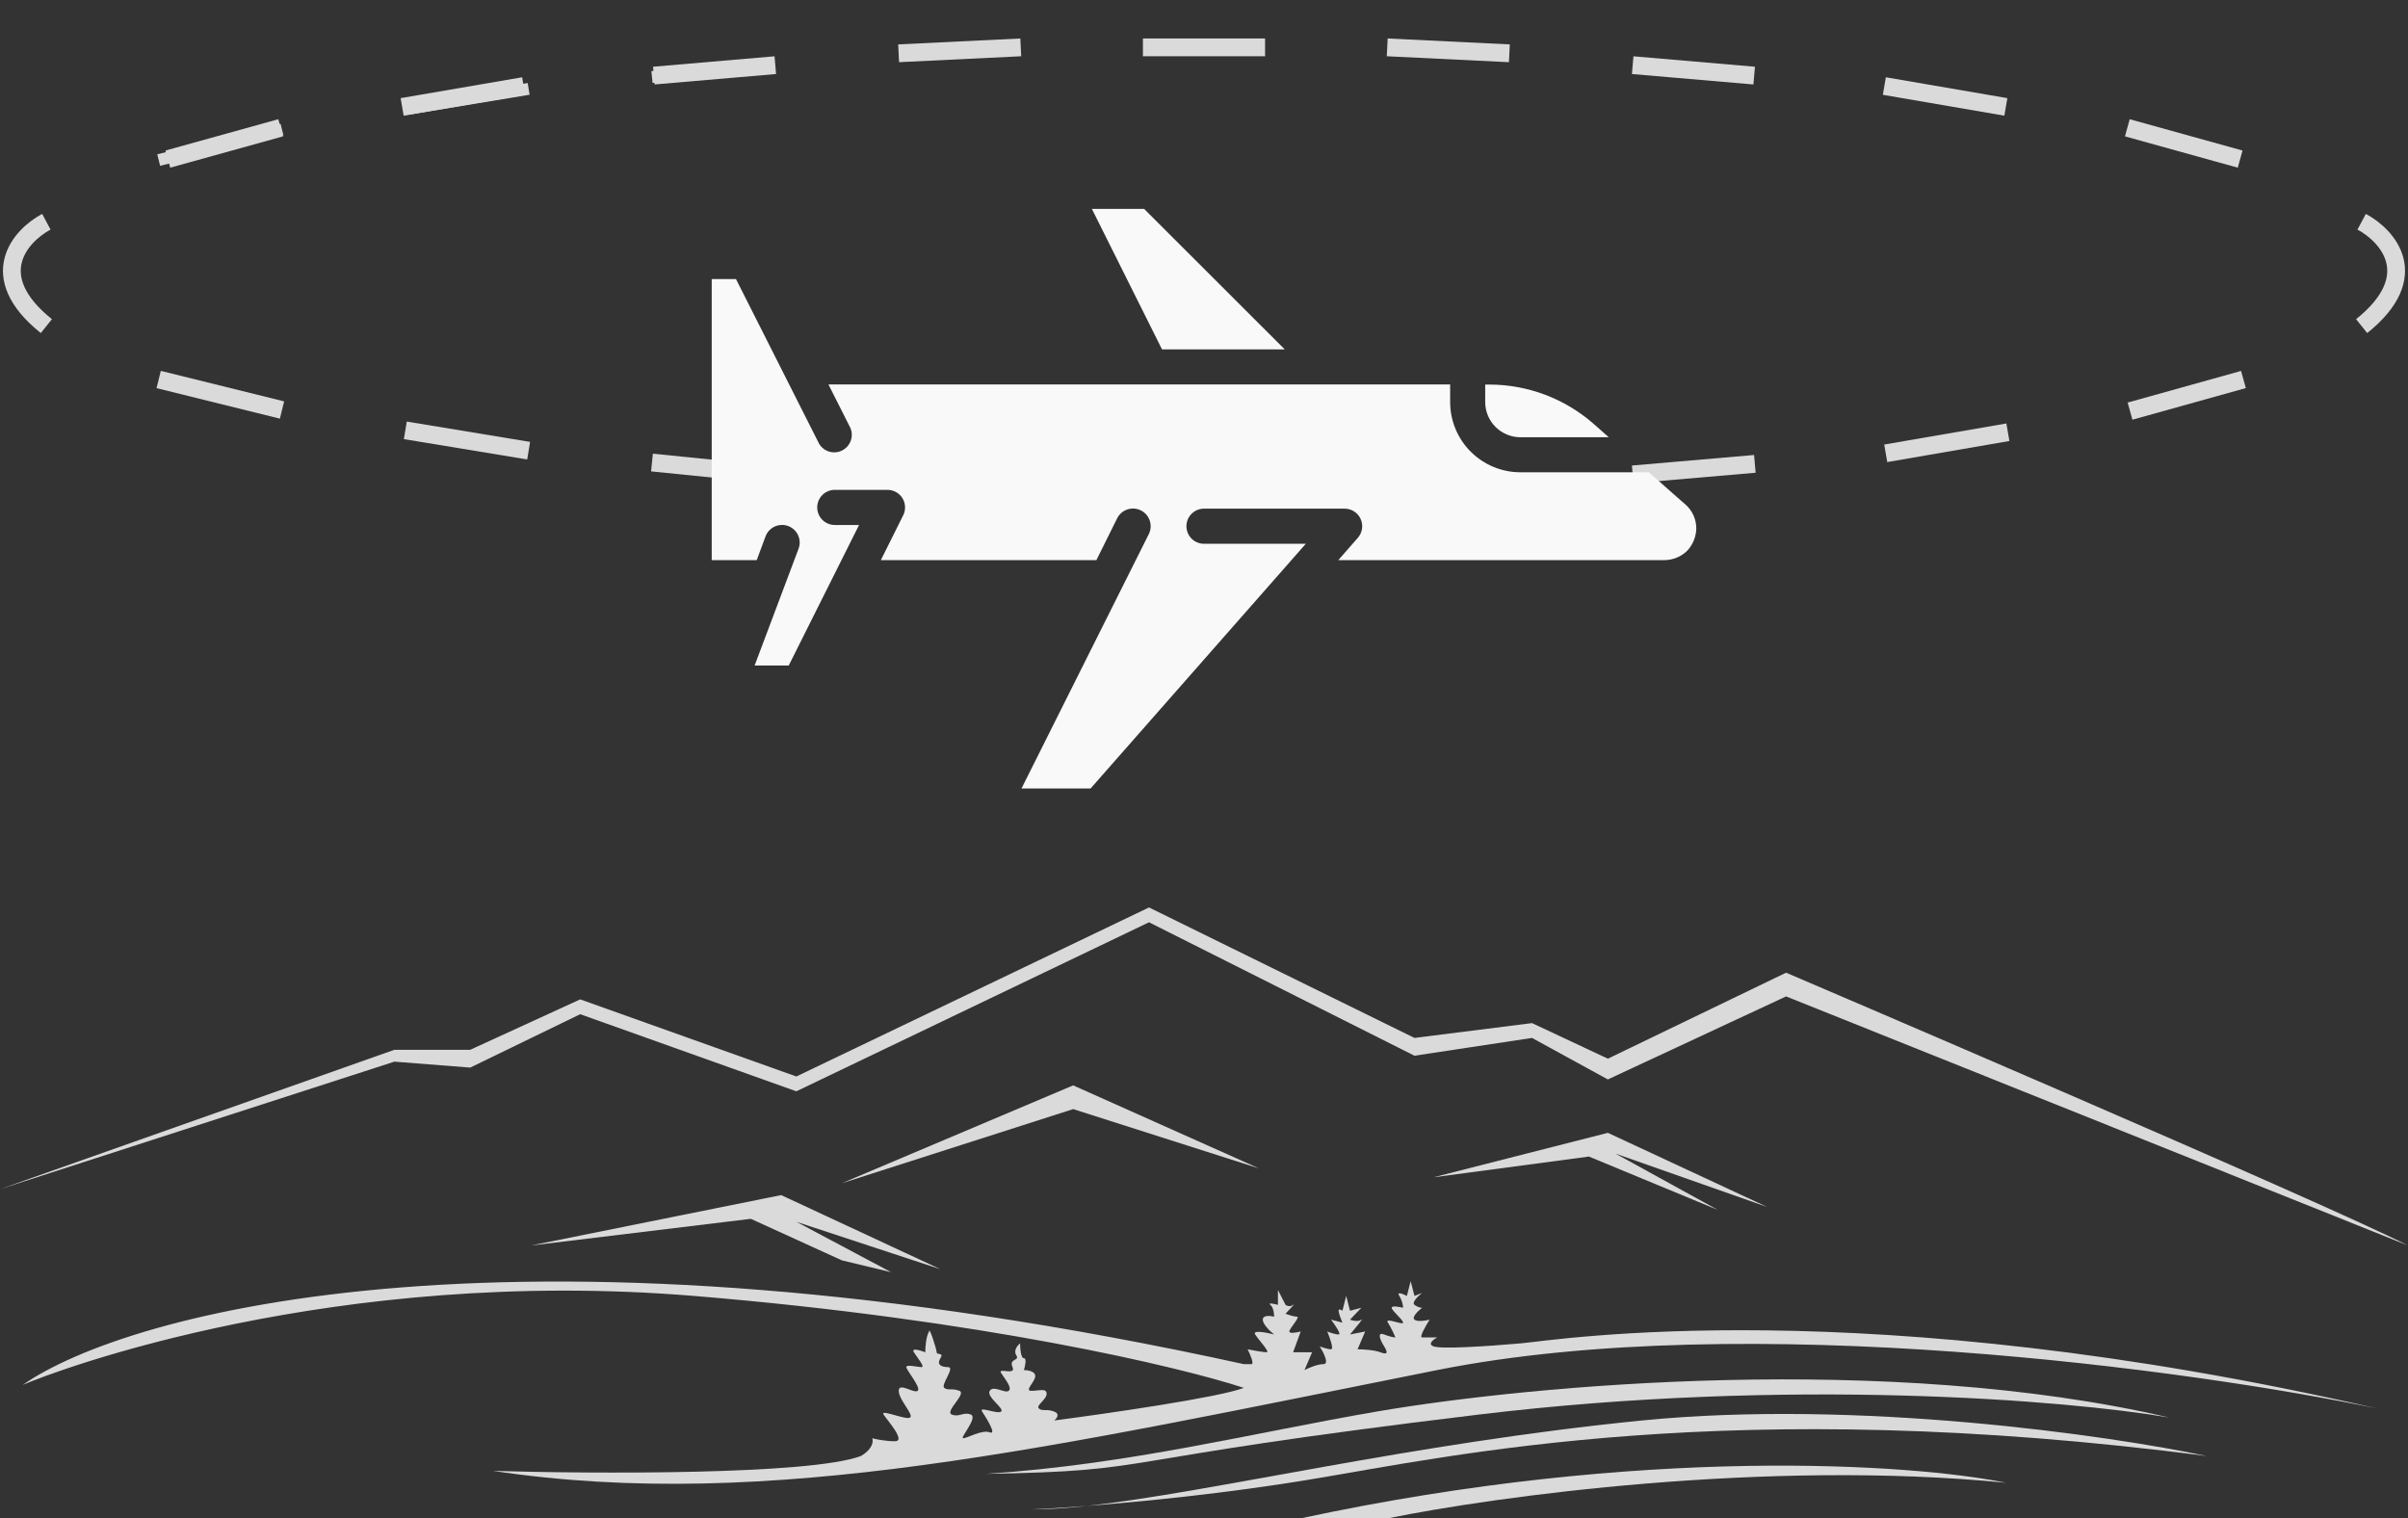 <svg width="406" height="256" viewBox="0 0 406 256" fill="none" xmlns="http://www.w3.org/2000/svg">
<rect x="0" y="0" width="406" height="256" fill="#333333" stroke="none"/>
<path d="M26.754 26.986L47.547 21.843M68.34 18.415L89.133 14.986" stroke="#DADADA" stroke-width="2"/>
<path d="M109.926 12.986L129.729 10.986" stroke="#DADADA" stroke-width="2"/>
<path d="M151.512 8.986L172.107 7.986M192.702 7.986H213.297M233.892 7.986L254.487 8.986" stroke="#DADADA" stroke-width="3"/>
<path d="M275.281 10.986L295.765 12.746M317.71 14.506L338.196 18.026M358.679 21.546L377.699 26.826M398.185 37.386C402.573 39.733 408.718 46.538 398.185 54.986" stroke="#DADADA" stroke-width="3"/>
<path d="M130.719 10.986L110.236 12.746M88.289 14.506L67.805 18.026M47.321 21.546L28.3 26.826M7.817 37.386C3.427 39.733 -2.718 46.538 7.817 54.986" stroke="#DADADA" stroke-width="3"/>
<path d="M26.754 63.986L47.547 69.129M68.34 72.558L89.133 75.986" stroke="#DADADA" stroke-width="3"/>
<path d="M109.926 77.986L129.729 79.986" stroke="#DADADA" stroke-width="3"/>
<path d="M151.512 81.986L172.107 82.986M192.702 82.986H213.297M233.892 82.986L254.487 81.986" stroke="#F9F9F9" stroke-width="2"/>
<path d="M275.281 79.986L295.876 78.209M317.942 76.431L338.539 72.876M359.133 69.32L378.257 63.986" stroke="#DADADA" stroke-width="3"/>
<path d="M195.921 58.907L184.093 35.214H192.897L216.611 58.907H195.921Z" fill="#F9F9F9"/>
<path d="M250.412 67.8V64.839H251.093C257.574 64.84 263.833 67.198 268.702 71.473L271.251 73.724H256.34C254.769 73.719 253.264 73.093 252.153 71.984C251.042 70.874 250.416 69.37 250.412 67.8Z" fill="#F9F9F9"/>
<path d="M286.002 89.078C285.98 90.49 285.43 91.842 284.46 92.868C283.436 93.865 282.066 94.428 280.636 94.438H225.648L228.938 90.677C229.315 90.25 229.559 89.723 229.644 89.16C229.728 88.597 229.648 88.022 229.413 87.503C229.178 86.984 228.799 86.544 228.321 86.235C227.842 85.926 227.285 85.761 226.715 85.761H203.001C202.215 85.761 201.461 86.073 200.905 86.628C200.349 87.184 200.037 87.937 200.037 88.722C200.037 89.508 200.349 90.261 200.905 90.817C201.461 91.372 202.215 91.684 203.001 91.684H220.164L183.881 132.939H172.231L193.693 90.055C194.047 89.348 194.105 88.53 193.855 87.78C193.731 87.409 193.535 87.066 193.278 86.77C193.022 86.474 192.71 86.232 192.359 86.057C191.652 85.704 190.832 85.645 190.082 85.895C189.331 86.145 188.711 86.683 188.357 87.39L184.859 94.438H148.517L152.281 86.886C152.509 86.436 152.617 85.934 152.596 85.43C152.575 84.925 152.425 84.434 152.161 84.004C151.896 83.574 151.526 83.219 151.086 82.971C150.645 82.724 150.148 82.594 149.643 82.592H140.75C139.964 82.592 139.21 82.904 138.654 83.459C138.098 84.015 137.786 84.768 137.786 85.553C137.786 86.339 138.098 87.092 138.654 87.648C139.21 88.203 139.964 88.515 140.75 88.515H144.841L132.984 112.208H127.233L134.644 92.513C134.919 91.775 134.889 90.958 134.561 90.241C134.233 89.525 133.634 88.968 132.895 88.693C132.529 88.557 132.14 88.494 131.75 88.508C131.359 88.522 130.976 88.613 130.621 88.775C129.903 89.103 129.346 89.702 129.071 90.44L127.589 94.438H120V47.053H124.091L138.112 74.833C138.498 75.473 139.112 75.945 139.831 76.151C140.551 76.359 141.321 76.286 141.99 75.948C142.657 75.611 143.173 75.034 143.432 74.333C143.692 73.631 143.676 72.858 143.388 72.167L139.683 64.823H244.501V67.784C244.501 70.926 245.751 73.939 247.974 76.161C250.198 78.382 253.214 79.63 256.358 79.63H277.998L284.193 85.079C284.761 85.58 285.217 86.195 285.528 86.884C285.84 87.574 286.001 88.321 286.002 89.078Z" fill="#F9F9F9"/>
<path d="M131.71 201.5L89.512 210L126.595 205.5L141.94 212.5L150.252 214.5L134.268 206L158.564 214L131.71 201.5Z" fill="#DADADA"/>
<path d="M180.942 183L141.94 199.5L180.942 187L212.271 197L180.942 183Z" fill="#DADADA"/>
<path d="M0 200.5L66.495 177H79.282L97.824 168.5L134.268 181.5L193.729 153L238.485 175L258.306 172.5L271.093 178.5L301.143 164C301.143 164 391.294 202.5 406 210L301.143 168L271.093 182L258.306 175L238.485 178L193.729 155.5L134.268 184L97.824 171L79.282 180L66.495 179L0 200.5Z" fill="#DADADA"/>
<path d="M271.093 191L241.682 198.5L267.896 195L289.635 204L272.372 194.5L297.946 203.5L271.093 191Z" fill="#DADADA"/>
<path d="M209.713 230C87.466 203.2 21.526 221.167 3.836 233.5C9.591 231 56.265 213.5 117.005 218.5C165.597 222.5 199.057 230.5 209.713 234C205.621 235.6 186.696 238.333 177.745 239.5C178.171 239.167 178.768 238.4 177.745 238C176.466 237.5 175.827 238 175.187 237.5C174.548 237 176.466 236 176.466 235C176.466 234 175.187 234.5 173.909 234.5C172.63 234.5 174.548 233 174.548 232C174.548 231.2 173.269 231 172.63 231C172.843 230.333 173.141 229 172.63 229C172.118 229 171.991 227.333 171.991 226.5C171.564 226.833 170.84 227.7 171.351 228.5C171.991 229.5 170.072 229 170.712 230.5C171.351 232 168.154 230.5 168.794 231.5C169.433 232.5 170.712 234 170.072 234.5C169.433 235 167.515 233.5 166.876 234.5C166.236 235.5 169.433 237.5 168.794 238C168.154 238.5 164.957 237 165.597 238C166.236 239 168.154 242 166.876 241.5C165.597 241 163.039 242.5 162.4 242.5C161.761 242.5 164.957 239 163.679 238.5C162.4 238 161.761 239 160.482 238.5C159.203 238 163.039 235 161.761 234.5C160.482 234 159.843 234.5 159.203 234C158.564 233.5 161.121 230.5 159.843 230.5C158.564 230.5 157.924 230 158.564 229C159.203 228 157.924 228.5 157.924 228C157.924 227.5 156.646 223.5 156.646 224.5C156.134 225.3 156.006 227.167 156.006 228C155.154 227.667 153.577 227.2 154.088 228C154.728 229 156.006 230.5 155.367 230.5C154.728 230.5 152.809 230 152.809 230.5C152.809 231 155.367 234 154.728 234.5C154.088 235 151.531 233 151.531 234.5C151.531 236 154.088 238.5 153.449 239C152.809 239.5 148.334 237.5 148.973 238.5C149.613 239.5 152.809 243 150.891 243C149.357 243 147.694 242.667 147.055 242.5C147.268 243 147.183 244.3 145.137 245.5C136.442 248.7 100.168 248.5 83.118 248C129.792 255 177.106 244 242.321 231C294.494 220.6 369.769 231 400.885 237.5C313.931 217.5 262.142 226 256.387 226.5C250.633 227 242.961 227.5 241.682 227C240.659 226.6 241.682 225.833 242.321 225.5H239.764C239.252 225.5 240.403 223.5 241.043 222.5C240.403 222.667 238.997 222.9 238.485 222.5C237.974 222.1 239.124 221 239.764 220.5C239.551 220.5 238.997 220.4 238.485 220C237.974 219.6 239.124 218.5 239.764 218L238.485 218.5L237.846 216L237.206 218.5C236.567 218.167 235.416 217.7 235.928 218.5C236.439 219.3 236.567 220.167 236.567 220.5C235.928 220.333 234.649 220.1 234.649 220.5C234.649 221 236.567 222.5 236.567 223C236.567 223.5 233.37 222 234.009 223C234.521 223.8 235.075 225 235.288 225.5C235.075 225.5 234.393 225.4 233.37 225C232.091 224.5 232.731 226 233.37 227C234.009 228 234.009 228.5 232.731 228C231.708 227.6 229.747 227.5 228.894 227.5L230.173 224.5L227.616 225C228.468 224 230.045 222.1 229.534 222.5C229.022 222.9 228.042 222.667 227.616 222.5L229.534 220.5L227.616 221L226.976 218.5L226.337 221C226.124 220.833 225.698 220.6 225.698 221C225.698 221.4 226.124 222.5 226.337 223L224.419 222.5C225.058 223.333 226.209 225 225.698 225C225.186 225 224.206 224.667 223.78 224.5C224.206 225.5 224.93 227.5 224.419 227.5C223.907 227.5 222.927 227.167 222.501 227C223.14 228 224.163 230 223.14 230C222.117 230 220.583 230.667 219.943 231L221.222 228H218.025L219.304 224.5C218.665 224.667 217.386 224.9 217.386 224.5C217.386 224 219.304 222 218.665 222C218.153 222 217.173 221.667 216.746 221.5C217.386 220.833 218.537 219.6 218.025 220C217.514 220.4 216.96 220.167 216.746 220L215.468 217.5V220C214.828 219.833 213.677 219.6 214.189 220C214.7 220.4 214.828 221.5 214.828 222C214.189 221.833 212.91 221.7 212.91 222.5C212.91 223.3 214.189 224.5 214.828 225C213.55 224.667 211.12 224.2 211.631 225C212.271 226 214.189 228 213.55 228C213.038 228 211.205 227.667 210.353 227.5C210.779 228.333 211.504 230 210.992 230C210.481 230 209.927 230 209.713 230Z" fill="#DADADA"/>
<path d="M232.091 238C211.12 241.6 190.532 246.9 166.236 248.5C196.287 248 184.139 246.348 249.354 238.5C301.527 232.221 348.457 236.051 365.72 239C318.406 228 258.306 233.5 232.091 238Z" fill="#DADADA"/>
<path d="M173.909 254.5C176.092 254.402 179.331 254.208 183.308 253.901C204.237 251.612 237.962 243.355 276.847 239.5C313.163 235.9 355.49 242 372.113 245.5C291.553 235 244.879 245.5 220.583 249.5C206.835 251.763 192.917 253.159 183.308 253.901C179.804 254.284 176.659 254.5 173.909 254.5Z" fill="#DADADA"/>
<path d="M234.009 256H219.304C277.103 243.6 322.669 246.833 338.227 250C297.819 246 251.912 252.333 234.009 256Z" fill="#DADADA"/>
</svg>
